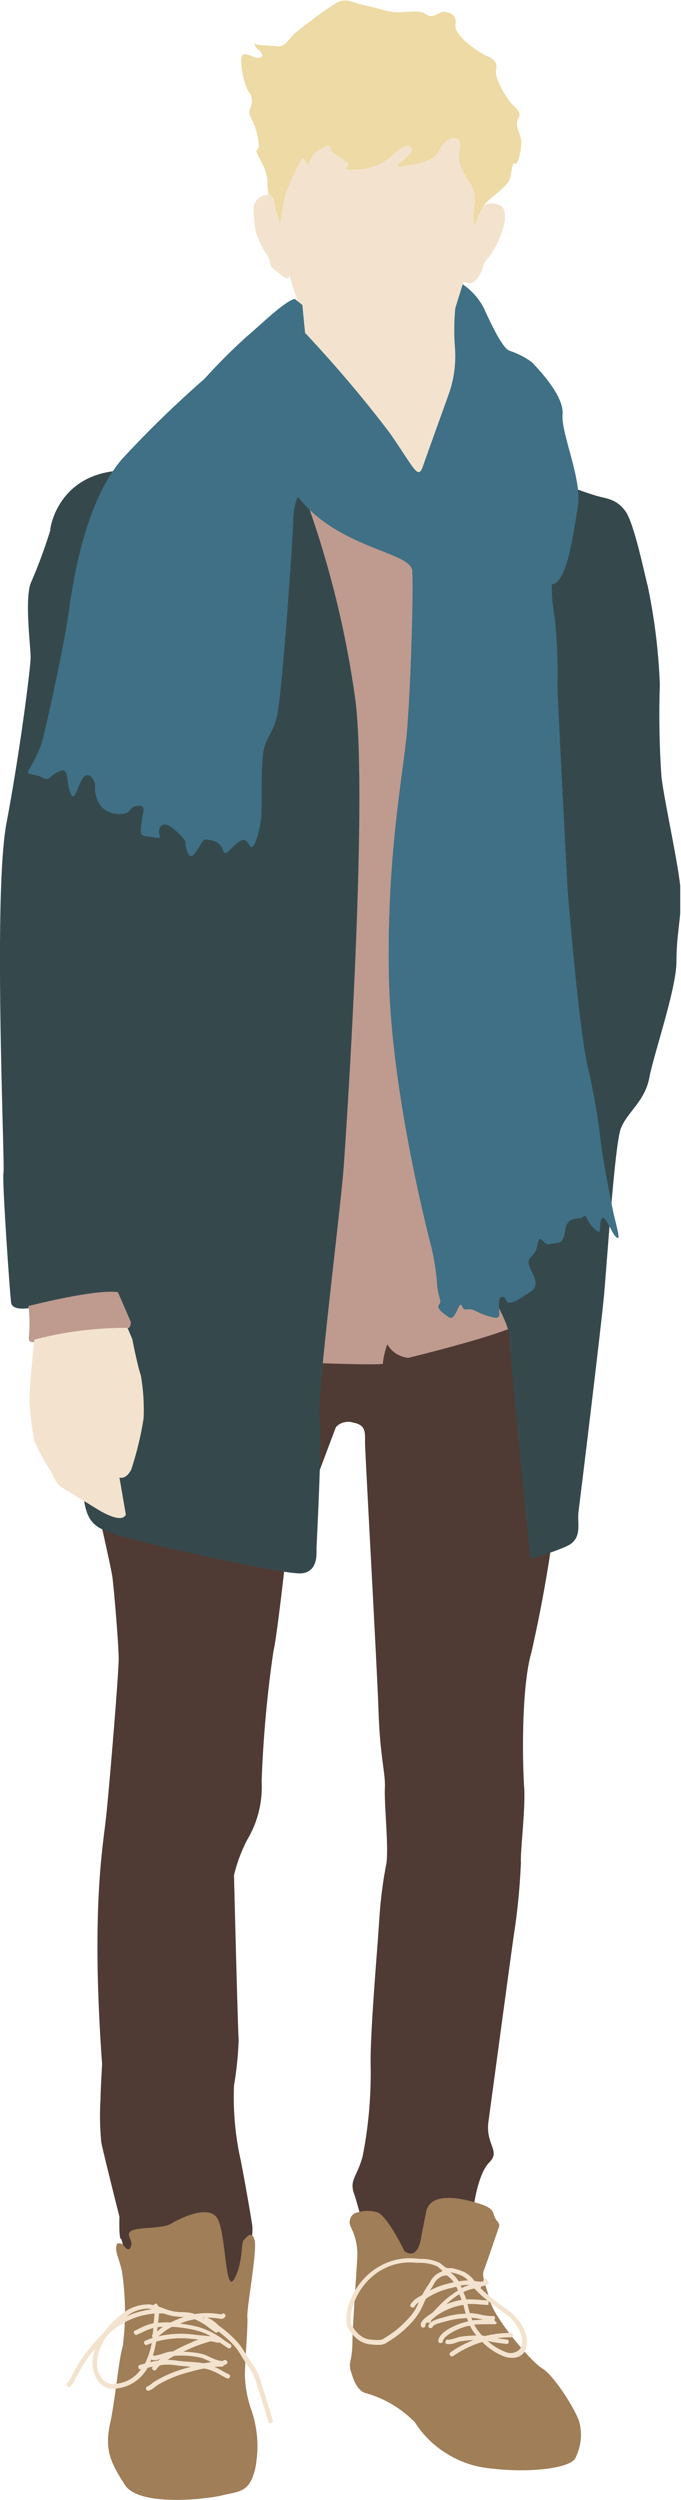 <svg id="_レイヤー_2" xmlns="http://www.w3.org/2000/svg" viewBox="0 0 52.5 192.55"><defs><clipPath id="clippath"><path fill="none" d="M36.87 36.64h15.57v84.16H36.87z"/></clipPath><style>.cls-3{fill:#f3e3ce}.cls-6{fill:#be9a8f}.cls-8{fill:#35494d}</style></defs><g id="topデザイン"><path d="M7.62 116.62s.91 3.96 1.04 4.82c.12.85.49 5.24.49 6.34s-.73 9.99-.98 12.25-1.15 7.13-.3 18.95c0 0-.12 2.07-.12 2.68-.07 1.12-.05 2.24.06 3.35.18.91 1.4 5.73 1.4 5.73s-.06 1.71.12 1.71.91 5.18.91 5.18l8.47-1.65s.91-3.47.73-4.63c-.18-1.16-.79-4.63-.98-5.42-.35-1.75-.49-3.52-.42-5.3.2-1.17.32-2.35.36-3.53-.06-.55-.36-12.67-.36-12.67.23-.96.57-1.87 1.03-2.75a7.892 7.892 0 001.1-4.45c.12-3.37.42-6.72.91-10.05.25-.98.91-6.89.91-6.89l3.9-10.36c.17-.19.37-.32.62-.38s.48-.06.72.02c.98.18.91.73.91 1.52s.91 17 1.04 20.66c.12 3.66.55 4.81.49 5.97-.06 1.16.3 4.51.12 5.79-.28 1.43-.46 2.87-.55 4.33-.18 2.74-.67 8.23-.67 10.97.06 2.44-.14 4.86-.61 7.25-.43 1.65-1.1 1.83-.61 3.05.5 1.64.91 3.31 1.22 5l5.61.42 2.32-4.45s.31-2.62 1.22-3.53-.31-1.34-.06-3.17 1.77-13.1 1.95-14.32c.29-1.86.47-3.73.55-5.61-.06-.85.36-4.08.25-5.79-.12-1.71-.25-7.56.55-10.36 1.06-4.66 1.81-9.37 2.25-14.13.49-4.82-1.64-14.81-1.64-14.81l-7.07-.25-20.6 5.12-7.26 4.39.98 9.02z" fill="#4f3b34"/><path class="cls-3" d="M36.6 17.36c-.59 6.1-3.45 12.04-7.5 12.04s-6.91-6.28-7.51-12.04c-.6-5.77-.3-10.51 7.51-10.51s8.06 4.74 7.5 10.51z"/><path class="cls-3" d="M23.27 22.7h11.82v14.33H23.27V22.7z"/><path d="M21.58 17.56c.08-.89.22-1.78.43-2.65.35-.88.74-1.74 1.19-2.57.18-.36.28.05.6.38.07-.45.29-.82.66-1.09.53-.28.99-.68 1.04-.17.05.5 1.8.99 1.26 1.39-.53.4 1.67.28 2.63-.28s1.21-1.06 1.77-1.29.73.25.48.56c-.25.3-1.56 1.19-.73.99.84-.2 2.42-.23 2.9-1.17.48-.93.93-1.09 1.33-1.02s.41.47.29 1.05c-.19.97.27 1.49.7 2.25.44.57.59 1.21.45 1.92-.08.51-.08 1.01 0 1.52 0 0 .32-.74.62-1.39.3-.65 1.97-1.56 2.12-2.27.15-.71.2-1.29.4-1.11.2.17.58-1.36.43-1.95s-.45-1.08-.23-1.47c.23-.38.2-.56-.36-1.08-.56-.53-1.47-2.18-1.32-2.73.15-.55-.2-.88-.73-1.08-.53-.2-2.52-1.57-2.4-2.35s-.36-.99-.84-1.04-.83.63-1.44.18c-.6-.45-1.84.03-2.88-.23-1.04-.25-.81-.22-1.84-.45-1.04-.23-1.42-.6-2.17-.2-1.1.71-2.15 1.49-3.16 2.32-.53.43-.78 1.14-1.44 1.04s-1.59-.05-1.67-.23c-.08-.18-.05.28.2.45s.56.6.12.66c-.43.05-.83-.36-1.24-.25-.4.1.05 2.32.38 2.8.14.16.23.34.27.55.04.21.03.41-.05.61-.13.4-.2.48 0 .93.36.68.57 1.4.6 2.17-.12.53-.36.1.03.91.32.5.53 1.04.63 1.62 0 .66.08 1.31.23 1.95.13.65.36 1.26.68 1.84z" fill="#eddaa4"/><path class="cls-3" d="M36.6 17.36c.16-.56.4-1.07.72-1.55a1.36 1.36 0 011.35.08c.26.22.26.52.26 1.13-.19.87-.52 1.69-1 2.44-.3.52-.57.57-.69 1.09-.13.52-.65 1.39-1.13 1.26-.48-.13-.57-.17-.52-.57.04-.39.35-2.48.43-2.74.09-.26.16-1.16.58-1.14z"/><path class="cls-6" d="M23.01 104.93s5.45.23 6.5.12c.05-.52.17-1.02.35-1.51.17.3.4.54.68.72.29.18.6.29.94.32 0 0 7.2-1.74 8.71-2.67l.35-58.03-4.53-2.9-9.28-3.48-6.38 1.05-1.74 12.77 4.41 53.62z"/><path class="cls-3" d="M21.59 17.36c-.03-.32-.12-.61-.25-.9-.22-.48-.04-1.44-.65-1.44-.14 0-.27 0-.4.05s-.25.11-.36.2a.96.96 0 00-.25.32.89.89 0 00-.12.39c-.02.64.04 1.28.17 1.91.21.66.51 1.27.91 1.83.31.57 0 .7.61 1.13.61.43.96.91 1.09.26.13-.69.09-1.37-.13-2.04-.22-.65-.62-1.71-.62-1.71z"/><g clip-path="url(#clippath)" fill="none"><path class="cls-8" d="M43.67 37.38s1.51.58 2.32.81c.81.23 1.51.23 2.21 1.16.7.93 1.51 4.99 1.74 5.8.52 2.49.83 5 .93 7.55-.08 2.36-.04 4.72.12 7.08.23 2.09 1.51 7.55 1.51 9.29s-.35 2.9-.35 4.99-1.74 7.08-2.09 8.94-1.74 2.67-2.21 3.95c-.46 1.28-1.05 10.21-1.28 12.77-.23 2.55-1.85 15.78-1.97 16.71-.12.93.35 2.09-.93 2.67-.9.39-1.83.7-2.78.93 0 0-1.62-16.02-1.62-17.06s-1.63-3.71-1.63-3.71v-5.57s1.86-53.16 1.97-53.51c.12-.35 4.06-2.78 4.06-2.78z"/></g><path class="cls-8" d="M23.36 37.84a75.835 75.835 0 014.06 16.25c.93 8.12-.69 32.61-.93 35.86s-2.09 17.76-1.86 19.27c.23 1.51-.23 9.75-.23 10.1s.12 1.74-1.16 1.86c-1.28.12-11.61-2.21-13.58-2.78-1.97-.58-2.78-.81-3.13-2.55-.35-1.74-1.5-12.77-1.5-12.77l-.63-2.89s-3.43 1.27-3.55.11-.7-9.4-.58-9.98c.12-.58-.82-21.36.23-26.93s1.86-11.96 1.86-12.77-.46-4.41 0-5.69c.58-1.32 1.08-2.68 1.51-4.06 0-.46.81-4.64 5.92-4.64l13.58 1.63z"/><path class="cls-6" d="M2.19 100.59s5.12-1.32 6.9-1.07l.99 2.28s.04.49-.25.49-5.74.66-6.49.91-1.2.29-1.11-.25c.07-.79.06-1.57-.04-2.36z"/><path class="cls-3" d="M2.64 103.19s-.37 3.55-.37 4.67c.05 1.04.18 2.07.37 3.1.32.73.69 1.43 1.11 2.11.41.54.5 1.2.99 1.48.5.29 2.77 1.69 2.77 1.69s1.86 1.2 2.19.41l-.49-2.85s.49.2.91-.62c.42-1.28.74-2.59.95-3.93.05-1.11-.02-2.21-.21-3.3-.29-.87-.66-2.81-.66-2.81l-.37-.87c-2.44-.01-4.83.29-7.19.91z"/><path d="M9.02 172.81c.23-.08.41-.01.55.18.24.31.43.37.55-.06.12-.43-.55-.91.12-1.16.67-.25 2.31-.12 2.92-.49.61-.36 3.05-1.64 3.66-.3.61 1.34.55 5.67 1.22 4.57.67-1.1.55-2.8.73-2.99.18-.18.61-.85.85-.06s-.61 5.24-.55 5.97c.06.73-.24 3.96-.18 4.69.04.77.18 1.52.42 2.26.56 1.53.68 3.09.37 4.69-.43 1.89-1.28 1.77-2.5 2.07-1.22.31-6.46.91-7.55-.79s-1.58-2.68-1.15-4.69c.43-2.01.67-5 .98-5.97.25-1.93.23-3.86-.06-5.79-.25-1.16-.61-1.58-.37-2.13zm22.18.61s-1.4-2.93-2.2-3.05c-.58-.15-1.15-.11-1.7.12-.17.12-.27.27-.32.47-.05.2-.02.39.07.57.37.75.54 1.54.49 2.38-.06 1.15-.37 5.42-.37 6.46 0 .54-.06 1.07-.18 1.58-.04.3 0 .58.12.85 0 0 .31 1.34 1.1 1.52 1.46.42 2.72 1.17 3.78 2.25a7.56 7.56 0 002.44 2.4c.99.62 2.07 1 3.23 1.13 3.41.43 6.4-.06 6.7-.79.43-.88.54-1.79.31-2.74-.31-1.04-2.01-3.66-2.86-4.15-.85-.49-3.66-3.84-4.02-5.18-.37-1.34-.67-1.95-.49-2.38.18-.43 1.04-2.99 1.15-3.29s0-.31-.24-.67c-.24-.36 0-.73-1.04-1.1-1.04-.36-4.02-1.22-4.33.61l-.36 1.83s-.18 1.89-1.28 1.16z" fill="#9f7e58"/><path class="cls-3" d="M21.01 186.38c-.27-.96-.56-1.88-.89-2.91-.15-.54-.38-1.03-.72-1.48a8.27 8.27 0 01-.46-.69c-.16-.28-.34-.55-.54-.8-.42-.48-.88-.9-1.39-1.27-.07-.05-.14-.12-.23-.19-.23-.24-.5-.42-.81-.54.29 0 .59.03.88.07.03 0 .05 0 .08.01.15.05.29.02.4-.1.08-.09.07-.17 0-.25-.09-.08-.16-.07-.24.02-.03 0-.06 0-.09-.01-.03 0-.06 0-.1-.01-.63-.1-1.25-.1-1.88 0-.06-.02-.11-.04-.16-.06-.27-.06-.54-.09-.82-.09-.21 0-.41-.02-.62-.05-.29-.06-.57-.14-.85-.26-.12-.04-.25-.09-.36-.13-.02-.04-.04-.08-.06-.11l-.08-.12-.13.05s-.08.04-.1.08a2.63 2.63 0 00-.39-.06c-.91.02-1.68.35-2.33.98-.44.35-.82.75-1.13 1.21-.46.45-.88.92-1.28 1.43-.41.53-.77 1.1-1.08 1.71l-.15.29c-.07.13-.14.26-.22.39-.02 0-.03 0-.04.01-.11.05-.13.13-.08.23l.07.11h.11c.14 0 .23-.11.48-.59l.15-.28c.3-.58.64-1.13 1.04-1.65.12-.15.24-.3.37-.44a2.583 2.583 0 00.11 2.36c.14.26.34.45.6.59s.54.18.83.14a3.126 3.126 0 002.48-1.6c.14-.04.28-.07.41-.1 0 .01-.02.03-.03.04-.06.1-.03.18.07.24.02.01.05.02.08.02.07 0 .12-.03.15-.09.08-.12.17-.22.29-.31.39-.06.78-.06 1.17 0 .33.05.67.07 1 .1l.19.02-.35.1c-.84.22-1.64.56-2.39 1-.09.05-.17.11-.25.18-.11.09-.22.17-.35.23-.09.03-.13.1-.11.19.02.1.07.14.17.14h.06c.16-.07.31-.16.45-.28.07-.06.14-.11.22-.16a9.26 9.26 0 012.3-.96c.42-.12.85-.23 1.27-.31.12.02.24.05.35.08.32.1.62.24.91.41.16.09.33.19.51.27.02 0 .05.01.07.01.09 0 .14-.05.16-.13s0-.15-.09-.19a7.9 7.9 0 01-.49-.26c-.19-.11-.39-.22-.6-.31.18-.02.36-.02.55-.02.08 0 .13-.05.16-.12.07-.01.14-.04.2-.08.09-.07.1-.15.03-.24s-.15-.11-.24-.04c-.2.14-.8-.13-1.16-.3-.16-.08-.33-.15-.51-.2a7.09 7.09 0 00-1.45-.17c.27-.13.55-.25.84-.38.3-.12.61-.23.92-.32.1-.03.2-.06.31-.1.08 0 .16.02.24.03.05 0 .09.02.14.03.12.04.24.05.36.03.05.04.1.07.15.1.16.11.32.22.48.32.03.02.06.03.09.03.09 0 .14-.04.17-.12.02-.08 0-.15-.07-.19-.16-.11-.32-.21-.48-.32-.6-.46-1.27-.8-1.99-1.02-.47-.12-.94-.2-1.41-.26.36-.15.74-.26 1.13-.33.4.17.78.39 1.12.67.15.11.3.22.44.32.1.06.18.05.24-.05v-.02c.49.36.94.76 1.33 1.21.19.24.36.5.51.76.15.25.31.49.48.73.31.42.53.88.66 1.38.33 1.02.62 1.94.89 2.89.02.08.08.12.16.12h.05c.12-.03.16-.1.13-.22zm-5.24-7.88s-.04.03-.06.05c-.03-.02-.05-.03-.07-.05h.13zm-3.62.74c.13-.02.28-.03.42-.03l-.04.02c-.09.07-.18.13-.26.21l-.15.12c0-.11.02-.21.03-.32zm-.72-1.42c.1 0 .19.02.28.04-.68.08-1.32.26-1.94.54.45-.36.96-.55 1.54-.59h.12zm-.58 4.68c-.49.66-1.14 1.03-1.96 1.1-.23.04-.45 0-.66-.1s-.37-.26-.47-.47c-.58-.91-.18-2.16.51-3.16.42-.42.9-.77 1.43-1.05.7-.36 1.44-.57 2.22-.63-.03.25-.05.49-.08.74-.37.09-.72.21-1.06.39-.11.06-.23.11-.35.17-.11.04-.14.12-.09.23.05.11.13.14.24.09.12-.06.24-.11.36-.16.28-.15.57-.26.88-.35-.01.14-.03.28-.04.42v.06c-.05.04-.07.09-.06.14 0 .03.02.06.04.08v.07c-.19.06-.37.13-.56.21-.08.04-.11.1-.09.19s.07.13.16.14c.02 0 .05 0 .07-.01.12-.05.24-.1.36-.14-.1.55-.27 1.08-.53 1.58-.12.03-.25.07-.37.1s-.16.1-.13.21c.03.12.11.16.22.12v.02zm.82-.78c.14.11.37.07.7-.03-.06.04-.12.08-.17.12-.21.03-.41.07-.62.12.03-.07.06-.14.09-.22zm3.83-.13c.15.05.3.11.44.18.12.05.24.11.36.16-.2.02-.4.06-.6.09-.39-.07-.79-.1-1.18-.12-.32-.02-.66-.05-.97-.1a4.49 4.49 0 00-.64-.04c.08-.05.16-.1.22-.14.1-.06.19-.12.29-.17.7-.06 1.39-.01 2.07.14zm-.66-1.21c-.52.21-1.03.46-1.52.73-.1 0-.2.01-.3.03-.14.03-.29.07-.43.12-.23.09-.47.15-.72.18-.02-.02-.05-.03-.08-.04.11-.34.19-.69.25-1.05.91-.25 1.83-.32 2.77-.21.17.02.34.04.52.05-.17.05-.34.11-.5.18zm.37-.87c.36.1.69.23 1.01.42-.01 0-.03 0-.05.01-.22-.03-.45-.05-.67-.07-.23-.02-.43-.04-.64-.07-.9-.11-1.79-.06-2.67.15.1-.07.2-.15.32-.25.07-.06.15-.12.23-.18.17-.12.35-.22.52-.31.66.04 1.31.13 1.95.3zm-3.02-.62c.02-.22.05-.45.07-.67v-.04h.35c.25.09.5.16.76.21.22.03.44.05.66.06h.16c-.35.11-.69.25-1.02.42-.33-.01-.66 0-1 .03zm28.14.38a3.6 3.6 0 00-1.29-1.42l-.11-.08c-.15-.12-.31-.23-.46-.35-.51-.36-.99-.77-1.44-1.2a.16.16 0 00.08-.14c.14 0 .28-.04.41-.11l.2-.1-.12-.14v-.07c-.02-.1-.09-.15-.19-.13s-.15.07-.15.18c-.17.03-.35.03-.52-.01-.06 0-.11-.02-.16-.02-.21-.29-.47-.52-.79-.69-.26-.11-.53-.2-.81-.27-.11-.02-.21-.04-.32-.03-.09 0-.18 0-.27-.03h-.02s-.06-.07-.1-.08a.983.983 0 01-.15-.12c-.07-.06-.14-.12-.22-.17-.48-.23-.99-.33-1.52-.31l-.21-.02c-1.21-.13-2.31.15-3.31.84a5.211 5.211 0 00-2.04 2.95c-.13.46-.15.93-.06 1.4.19.39.45.72.78 1 .32.25.67.39 1.07.42.16.02.32.03.47.03h.24c.21-.02.39-.09.56-.21l.11-.07c.74-.45 1.38-1.01 1.94-1.67.32-.4.58-.84.77-1.32l.14-.29c.57-.38 1.19-.64 1.86-.8.16-.04.32-.08.48-.11.05.1.09.19.12.29-.41.25-.79.54-1.14.86-.16.15-.31.32-.46.47-.12.12-.24.25-.36.37l-.04.03c-.46.3-.94.64-.85.99.02.09.08.13.17.13h.04c.11-.03.15-.1.13-.21 0-.03.02-.08.15-.2.03.02.06.04.1.04h.02c.11 0 .16-.05.17-.15 0-.06.09-.12.16-.18.03-.02.06-.05.09-.07l.1-.1h.01a4.97 4.97 0 012.08-.87h.06c.05.22.11.45.17.67-.53.01-1.04.09-1.55.24-.05.01-.11.03-.18.05-.54.14-1.03.29-1.13.6-.04.11 0 .18.11.22h.05c.08 0 .14-.04.16-.12.05-.16.68-.32.89-.37.08-.02.14-.04.19-.05.51-.14 1.03-.22 1.56-.23.03.08.06.17.09.26h-.03c-.58.1-2.16.7-2.27 1.46-.02.12.03.18.15.2h.03c.1 0 .16-.05.17-.15.07-.46 1.35-1.06 1.98-1.17.04 0 .08 0 .11-.02.11.24.25.46.41.66.03.03.05.06.08.1-.37 0-.74.03-1.1.08h-.05c-.17.03-.33.08-.49.13-.17.06-.34.1-.52.12-.11-.03-.18 0-.21.12s0 .18.12.21c.25.02.48-.02.71-.12.14-.05.28-.09.43-.11h.05c.27-.04.56-.07.85-.08-.63.24-1.22.55-1.77.94-.1.07-.11.15-.04.24.03.05.08.08.14.08.04 0 .07 0 .1-.03.69-.48 1.43-.84 2.24-1.08.47.48 1.02.85 1.65 1.1.2.08.41.12.63.12.22.01.43-.04.62-.14.19-.11.34-.26.44-.46.18-.59.12-1.15-.16-1.69zm-4.38-2.16c-.06-.18-.13-.36-.21-.53l-.02-.04c.27-.14.56-.23.86-.28.02.03.05.06.07.08.28.3.59.58.92.83-.21 0-.42-.02-.63-.04-.34-.03-.67-.04-1-.03zm-1.07-2.07c.26.06.51.14.75.25.17.09.32.2.45.35-.24 0-.48.03-.72.07-.04-.07-.09-.14-.14-.21-.14-.18-.3-.34-.49-.48.05 0 .1.01.15.02zm-3.24 3.35c-.54.63-1.15 1.17-1.86 1.6l-.12.07c-.12.1-.25.15-.4.16-.21.02-.42 0-.63-.02-.33-.02-.62-.13-.88-.34-.29-.24-.51-.53-.68-.85a2.9 2.9 0 01.08-1.21c.32-1.13.95-2.05 1.9-2.74.93-.64 1.96-.9 3.09-.78h.21c.48 0 .93.08 1.36.28.06.04.11.08.16.13.07.06.14.12.22.16-.02.03-.03.07-.02.1-.42.15-.74.44-.93.84-.06.1-.12.19-.18.28-.15.22-.28.44-.4.68-.05.03-.1.06-.16.1-.31.14-.56.35-.75.63-.05.11-.02.18.09.23.11.05.18.02.23-.09.08-.12.19-.22.32-.3-.16.38-.37.74-.63 1.06zm2.95-2.52c-.51.12-.99.3-1.45.54.03-.04.05-.08.08-.12.07-.1.13-.2.19-.3.15-.34.41-.58.76-.71.06 0 .12-.02.18-.02.02 0 .03 0 .05-.01.03 0 .07.02.1.04.16.12.31.26.43.42.02.02.03.05.05.07-.14.03-.27.06-.39.09zm.92.16c.23-.04.46-.05.7-.05-.21.06-.42.14-.62.24l-.08-.19zm-1.14 1.48c.32-.31.67-.58 1.04-.81.06.15.12.3.17.44h-.02c-.42.07-.82.19-1.21.36zm1.97 1c.22.02.44.05.66.1l.28.06c-.29 0-.58.01-.86.04-.03-.07-.05-.13-.08-.2zm3.83 2.29a.93.93 0 01-.57.4c-.24.06-.47.03-.69-.08-.49-.19-.92-.46-1.31-.82.42.1.86.16 1.29.21l.13.02h.02c.12 0 .17-.05.18-.16 0-.12-.05-.17-.16-.18l-.13-.02c-.19-.02-.39-.05-.59-.08.35-.05.69-.07 1.04-.07.12 0 .17-.06.17-.17s-.06-.17-.17-.17c-.67 0-1.33.08-1.99.24-.08-.02-.15-.03-.23-.04-.1-.11-.19-.22-.28-.34-.12-.15-.23-.32-.32-.5.4-.03.81-.03 1.22-.03h.34c.12 0 .17-.06.17-.17-.07 0-.12-.05-.15-.12s-.02-.13.03-.18c0-.12-.07-.17-.18-.16-.32 0-.62-.03-.93-.11-.28-.06-.56-.11-.84-.12-.07-.22-.12-.46-.18-.7.29 0 .59 0 .87.03.2.02.4.03.61.04h.14v-.28c.19.15.39.3.58.44.15.12.31.23.46.35l.11.08c.51.32.91.76 1.19 1.29.24.45.3.91.16 1.4z"/><path d="M23.51 25.63c2.31 2.46 4.5 5.03 6.54 7.72 1.96 2.83 2.18 3.66 2.57 2.52.39-1.13 1.77-4.93 2.03-5.67.36-1.08.5-2.2.43-3.34-.09-1.05-.08-2.09.02-3.13l.57-1.83c.68.46 1.22 1.06 1.61 1.79.48 1.04 1.39 3.04 1.96 3.31.64.21 1.24.51 1.78.91.35.39 2.48 2.52 2.35 4s1.52 5 1.18 7.09c-.35 2.09-.83 5.92-2.01 6.01-.01.85.06 1.69.22 2.52.19 1.78.26 3.56.22 5.35.04 1.79.78 15.67.78 15.67s.84 10.55 1.54 13.56c.47 2.01.82 4.04 1.05 6.1 0 .29.7 4.23 1.04 5.63.35 1.39.41 1.74.06 1.39-.35-.35-.87-1.92-1.1-1.28-.23.64.12 1.28-.52.7s-.58-1.22-.87-.93-1.22-.17-1.39 1.05c-.17 1.22-.58.87-1.16 1.05-.59.17-.76-1.05-.99.12-.24 1.16-1.1.7-.41 2.03.7 1.33-.06 1.45-.64 1.86s-1.22.7-1.33.35-.58-.52-.58.23.23 1.22-.47 1.05c-.49-.11-.95-.29-1.39-.52-.64-.29-.76.17-.99-.35-.24-.52-.47 1.22-.99.87-.53-.35-.99-.69-.76-.99.24-.29-.12-.58-.17-1.68-.07-.88-.21-1.75-.4-2.61 0 0-3.13-11.67-3.31-21.01-.17-9.34 1.1-15.49 1.39-18.8.29-3.31.52-10.97.41-12.42s-5.69-1.68-8.82-5.69c-.23.56-.35 1.14-.35 1.74 0 .99-.87 13.75-1.28 15.26-.4 1.51-.99 1.57-1.1 3.31-.12 1.74 0 3.77-.12 4.64-.12.87-.52 2.32-.81 1.98s-.35-.81-1.04-.23-.87.99-1.05.58c-.06-.22-.17-.4-.34-.55-.17-.15-.36-.24-.59-.27-.52-.06-.46-.23-.87.41s-.7 1.22-.99.41c-.29-.82.17-.52-.58-1.28-.75-.75-1.22-.99-1.51-.52s.41.93-.46.76c-.87-.18-1.1.06-.99-.93s.46-1.57-.23-1.51c-.69.06-.52.47-.99.58-.33.09-.66.08-1-.01s-.62-.26-.86-.51c-.35-.46-.5-.99-.47-1.56.06-.35-.46-1.28-.93-.64s-.64 2.03-.99 1.1-.04-1.96-.85-1.61c-.81.35-.7.81-1.33.46s-1.39-.06-.93-.7c.34-.58.63-1.17.87-1.8.12-.17 1.74-7.43 2.09-9.98.35-2.55 1.28-8.76 4.18-12.07 2-2.16 4.11-4.21 6.33-6.15 1.03-1.14 2.11-2.22 3.25-3.25.93-.76 2.9-2.73 3.71-2.9l.58.47.21 2.17z" fill="#3f7085"/></g></svg>